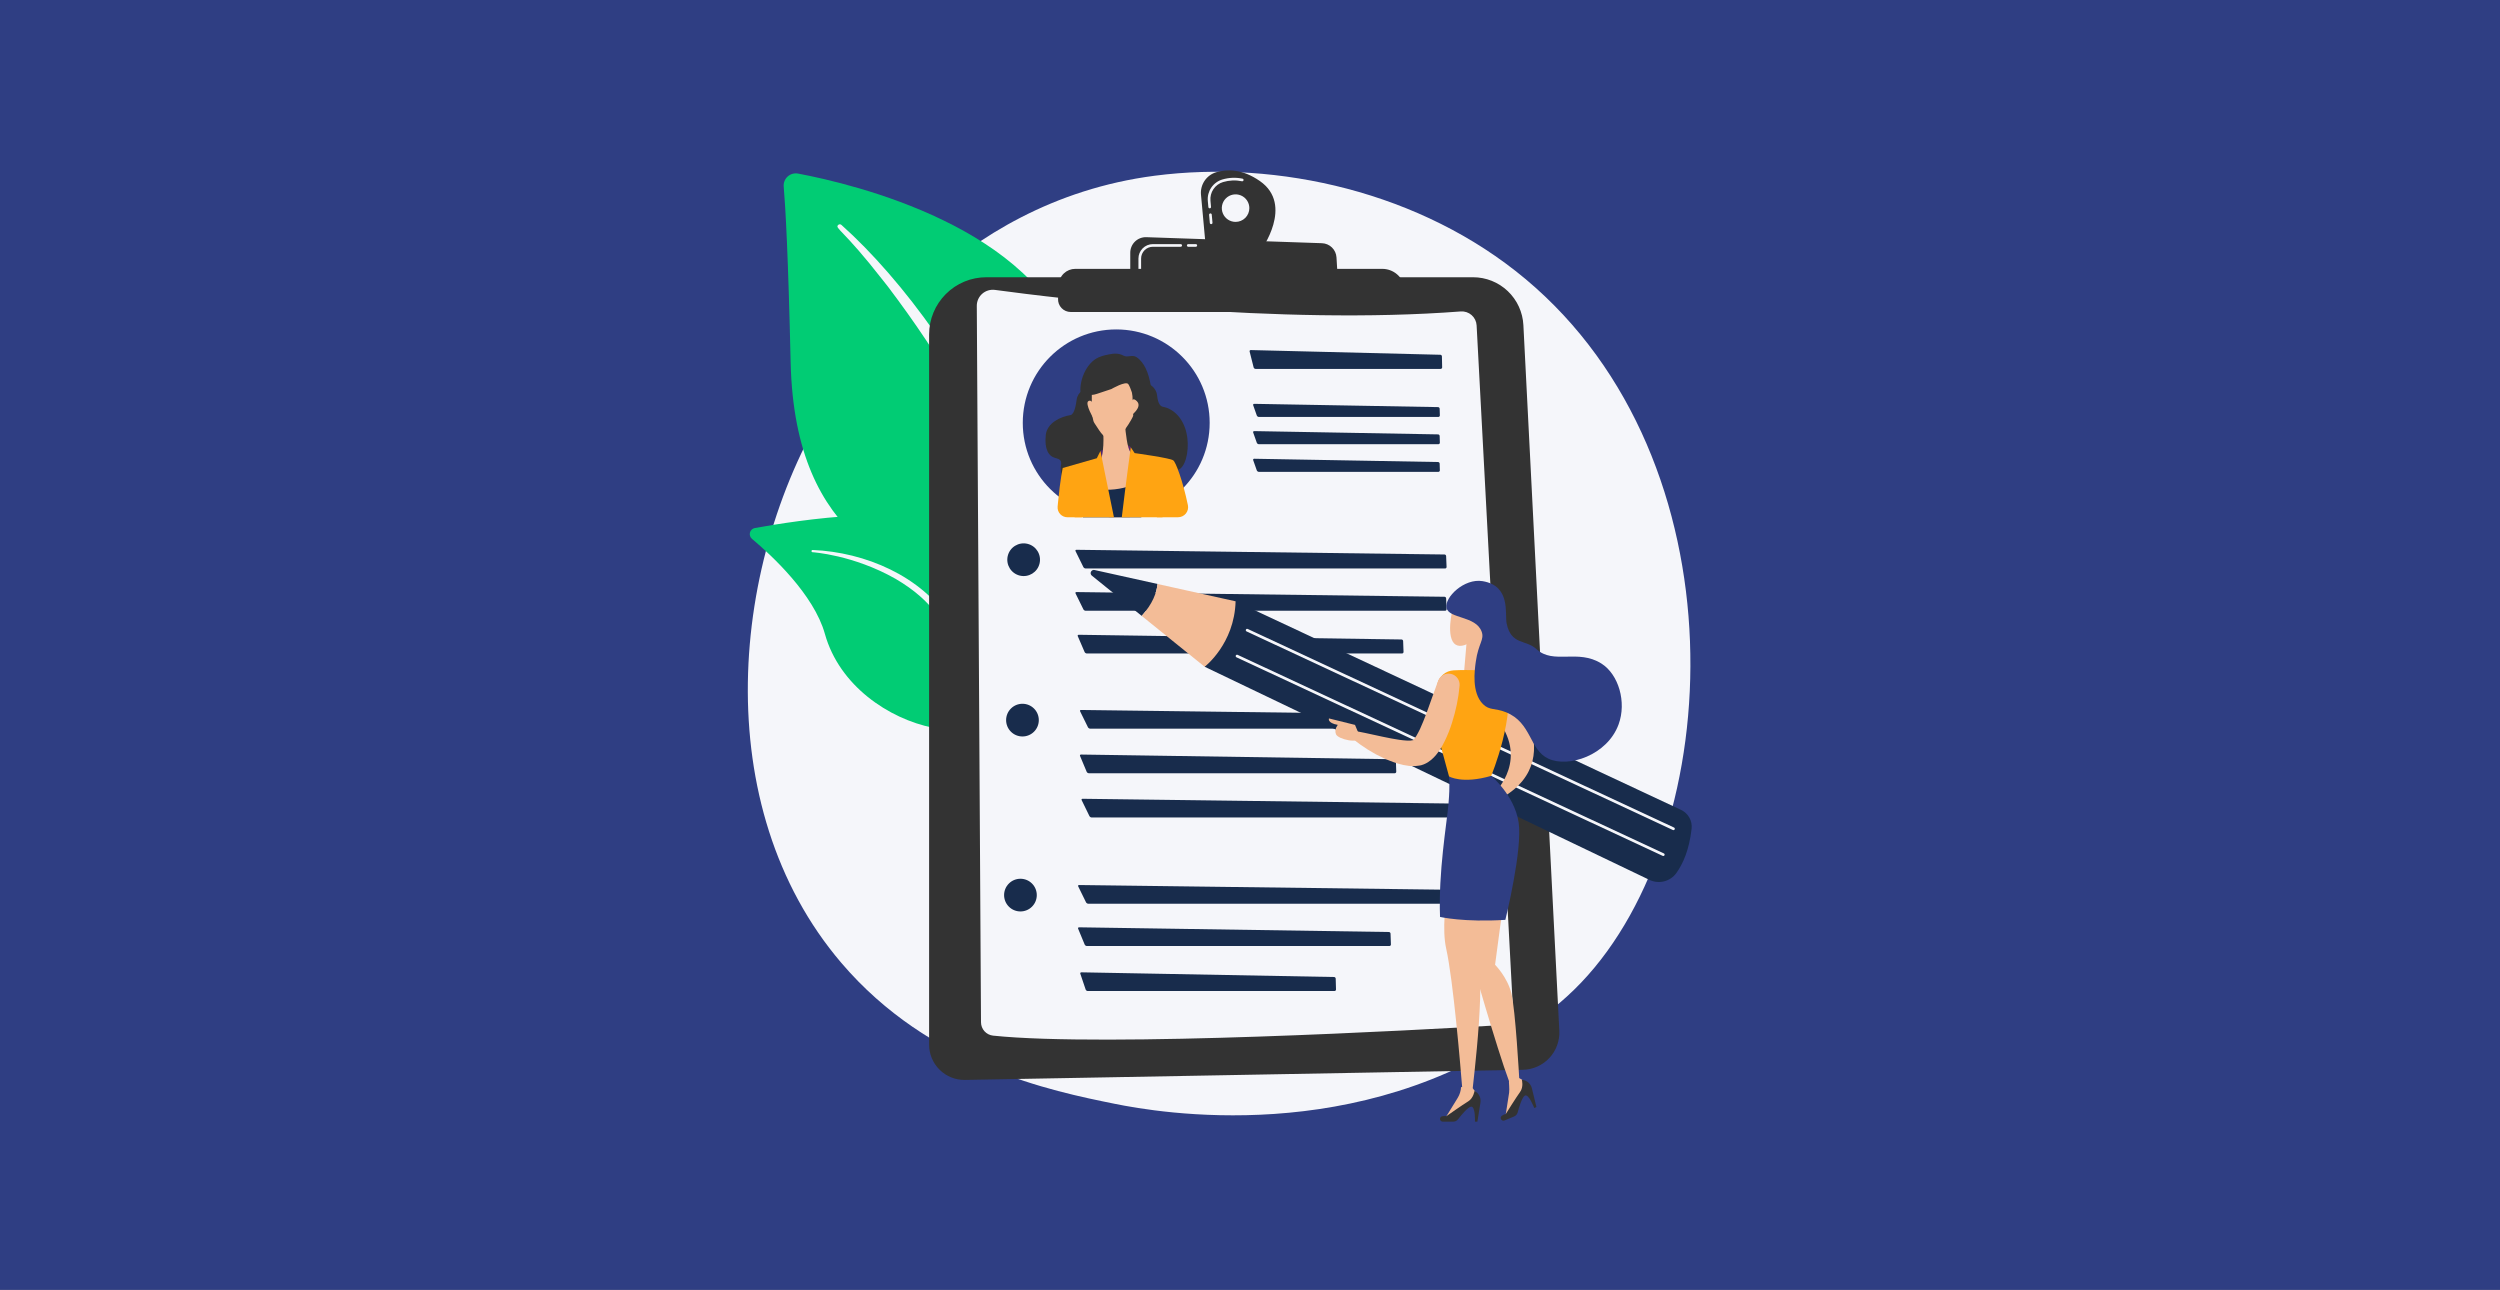 <svg width="376" height="194" viewBox="0 0 376 194" fill="none" xmlns="http://www.w3.org/2000/svg">
<rect x="0" y="0" width="376" height="194" fill="#808080" stroke="none"/>
<g clip-path="url(#clip0_4877_928)">
<path d="M376 0H0V194H376V0Z" fill="#2F3E83"/>
<path d="M237.805 147.784C234.894 150.838 232.139 152.807 229.963 154.363C204.382 172.651 174.113 167.32 167.68 166.018C158.181 164.096 139.82 160.38 126.542 144.824C106.457 121.291 109.585 84.214 125.164 59.74C128.014 55.263 143.067 30.415 173.663 26.43C192.179 24.019 213.763 28.882 229.393 41.93C262.201 69.317 259.865 124.645 237.805 147.784Z" fill="#F5F6FA"/>
<path d="M153.783 115.088C153.783 115.088 154.244 95.781 145.35 90.612C136.455 85.443 119.546 82.213 118.913 54.487C118.541 38.256 118.139 31.159 117.87 28.064C117.845 27.783 117.886 27.5 117.989 27.237C118.092 26.974 118.254 26.739 118.463 26.549C118.672 26.36 118.922 26.221 119.194 26.144C119.466 26.067 119.752 26.055 120.029 26.107C128.451 27.695 155.813 34.225 161.55 52.901C168.351 75.041 153.783 115.088 153.783 115.088Z" fill="#01CC74"/>
<path d="M126.544 33.821C135.789 42.066 146.48 56.662 152.179 71.254C152.91 73.661 155.05 78.774 155.979 87.861C156.808 95.441 156.396 103.449 155.39 108.75C155.375 108.83 155.344 108.906 155.3 108.974C155.255 109.042 155.198 109.1 155.131 109.146C155.064 109.191 154.988 109.223 154.909 109.24C154.829 109.256 154.747 109.257 154.668 109.242C154.092 109.133 154.168 108.513 154.174 108.533C155.322 99.475 154.845 88.201 152.212 78.029C148.848 65.539 141.345 53.429 133.583 43.158L132.787 42.147C126.772 34.425 125.506 34.367 126.068 33.829C126.132 33.769 126.216 33.734 126.304 33.733C126.392 33.731 126.478 33.763 126.544 33.821Z" fill="#F5F6FA"/>
<path d="M168.077 152.212C169.28 152.802 156.686 136.964 152.741 112.09C150.882 100.369 150.858 85.683 144.18 80.024C138.624 75.312 119.714 78.288 113.527 79.418C113.354 79.449 113.193 79.529 113.063 79.649C112.934 79.768 112.841 79.922 112.795 80.092C112.75 80.263 112.754 80.442 112.807 80.61C112.86 80.778 112.96 80.928 113.095 81.041C116.062 83.533 122.409 89.411 124.063 95.334C126.243 103.142 133.666 108.108 140.312 109.452C146.957 110.797 150.654 112.101 153.891 122.728C157.129 133.356 164.658 150.535 168.077 152.212Z" fill="#01CC74"/>
<path d="M122.227 82.717C130.121 83.047 138.595 86.648 142.895 93.403L143.301 94.048C144.238 95.559 149.549 106.302 152.501 115.209C152.519 115.262 152.515 115.32 152.49 115.37C152.464 115.42 152.42 115.458 152.367 115.476C152.315 115.492 152.259 115.488 152.21 115.465C152.161 115.441 152.122 115.4 152.102 115.35C150.046 110.318 147.094 103.939 144.742 99.169C142.22 93.964 140.456 90.439 134.704 87.062C128.303 83.426 122.186 83.052 122.204 83.055C122.16 83.052 122.118 83.031 122.088 82.997C122.059 82.963 122.044 82.919 122.047 82.874C122.05 82.829 122.071 82.787 122.105 82.758C122.139 82.728 122.184 82.713 122.228 82.717H122.227Z" fill="#F5F6FA"/>
<path d="M139.736 50.305C139.736 48.022 140.643 45.833 142.257 44.219C143.871 42.604 146.061 41.697 148.344 41.697H221.542C223.487 41.697 225.358 42.444 226.768 43.783C228.177 45.123 229.019 46.953 229.118 48.895L234.521 155.019C234.559 155.768 234.446 156.517 234.189 157.221C233.932 157.926 233.536 158.571 233.024 159.119C232.513 159.667 231.896 160.107 231.211 160.412C230.526 160.717 229.787 160.881 229.037 160.895L145.141 162.42C144.436 162.432 143.735 162.305 143.08 162.044C142.425 161.783 141.828 161.394 141.325 160.9C140.822 160.406 140.422 159.816 140.149 159.166C139.877 158.516 139.736 157.818 139.736 157.112V50.305Z" fill="#333333"/>
<path d="M146.91 46.002C146.908 45.658 146.98 45.317 147.121 45.002C147.262 44.688 147.469 44.407 147.728 44.18C147.986 43.953 148.291 43.783 148.621 43.684C148.95 43.584 149.298 43.556 149.639 43.602C159.259 44.907 192.338 48.941 219.687 46.842C219.983 46.819 220.281 46.855 220.563 46.949C220.844 47.042 221.105 47.191 221.328 47.387C221.551 47.583 221.733 47.821 221.863 48.088C221.992 48.355 222.067 48.645 222.083 48.942L227.535 151.523C227.571 152.199 227.338 152.862 226.887 153.366C226.436 153.871 225.804 154.176 225.128 154.216C213.626 154.897 166.254 157.528 149.358 155.759C148.861 155.706 148.401 155.472 148.066 155.102C147.731 154.731 147.545 154.25 147.543 153.751L146.91 46.002Z" fill="#F5F6FA"/>
<path d="M216.326 62.709C216.357 62.709 216.387 62.703 216.415 62.691C216.443 62.68 216.469 62.662 216.49 62.64C216.511 62.618 216.528 62.592 216.539 62.564C216.55 62.535 216.555 62.505 216.554 62.474L216.525 61.468C216.522 61.405 216.496 61.346 216.451 61.301C216.406 61.257 216.346 61.231 216.283 61.229L188.638 60.737C188.611 60.733 188.584 60.737 188.558 60.749C188.533 60.76 188.512 60.777 188.496 60.799C188.48 60.822 188.47 60.847 188.467 60.875C188.465 60.902 188.469 60.929 188.481 60.954L189.021 62.488C189.047 62.55 189.09 62.605 189.146 62.644C189.201 62.683 189.266 62.706 189.334 62.709H216.326Z" fill="#182C4C"/>
<path d="M216.669 55.484C216.7 55.484 216.73 55.478 216.759 55.466C216.787 55.454 216.812 55.436 216.834 55.414C216.855 55.393 216.872 55.367 216.884 55.338C216.895 55.31 216.9 55.279 216.9 55.249L216.865 53.597C216.863 53.534 216.837 53.474 216.793 53.43C216.748 53.385 216.688 53.359 216.625 53.356L188.121 52.65C188.093 52.647 188.065 52.651 188.039 52.662C188.013 52.673 187.99 52.69 187.972 52.712C187.955 52.734 187.943 52.76 187.938 52.788C187.933 52.816 187.935 52.844 187.943 52.871L188.546 55.257C188.565 55.321 188.603 55.377 188.656 55.418C188.708 55.459 188.772 55.483 188.839 55.485L216.669 55.484Z" fill="#182C4C"/>
<path d="M188.638 64.838C188.611 64.835 188.584 64.839 188.558 64.85C188.533 64.861 188.512 64.879 188.496 64.901C188.48 64.923 188.47 64.949 188.467 64.976C188.465 65.004 188.469 65.031 188.481 65.056L189.021 66.589C189.047 66.652 189.09 66.706 189.146 66.745C189.201 66.784 189.267 66.807 189.334 66.81H216.326C216.357 66.811 216.387 66.805 216.415 66.793C216.443 66.781 216.469 66.764 216.49 66.742C216.511 66.72 216.528 66.694 216.539 66.665C216.55 66.637 216.555 66.606 216.554 66.576L216.525 65.57C216.522 65.507 216.496 65.447 216.451 65.403C216.406 65.358 216.346 65.333 216.283 65.331L188.638 64.838Z" fill="#182C4C"/>
<path d="M188.638 68.996C188.611 68.993 188.584 68.997 188.558 69.008C188.533 69.019 188.512 69.037 188.496 69.059C188.48 69.081 188.47 69.107 188.467 69.135C188.465 69.162 188.469 69.189 188.481 69.214L189.021 70.747C189.047 70.81 189.09 70.864 189.146 70.903C189.201 70.942 189.267 70.965 189.334 70.969H216.326C216.357 70.969 216.387 70.963 216.415 70.951C216.443 70.939 216.469 70.922 216.49 70.9C216.511 70.878 216.528 70.852 216.539 70.823C216.55 70.795 216.555 70.765 216.554 70.734L216.525 69.728C216.522 69.665 216.496 69.605 216.451 69.561C216.406 69.517 216.346 69.491 216.283 69.489L188.638 68.996Z" fill="#182C4C"/>
<path d="M167.88 77.654C175.641 77.654 181.934 71.362 181.934 63.6C181.934 55.838 175.641 49.546 167.88 49.546C160.118 49.546 153.826 55.838 153.826 63.6C153.826 71.362 160.118 77.654 167.88 77.654Z" fill="#2F3E83"/>
<path d="M164.764 60.808C163.903 60.808 163.01 60.918 162.673 59.88C162.038 57.928 163.104 55.008 164.852 53.945C165.436 53.59 166.118 53.433 166.789 53.299C167.578 53.141 168.26 53.102 168.971 53.484C169.628 53.837 170.265 53.27 170.945 53.723C171.523 54.108 171.969 54.715 172.276 55.328C172.68 56.128 172.891 57.011 173.066 57.888C173.105 58.088 173.143 58.294 173.099 58.492C173.061 58.658 172.969 58.805 172.877 58.948C172.171 60.041 171.232 60.807 169.873 60.807L164.764 60.808Z" fill="#333333"/>
<path d="M164.59 57.371C164.59 57.371 164.744 57.696 163.732 58.206C163.169 58.49 162.068 58.91 161.923 60.136C161.847 60.769 161.6 62.332 160.998 62.429C159.498 62.67 157.473 63.607 157.284 65.426C157.067 67.515 157.668 68.612 158.732 68.885C159.513 69.086 159.711 69.295 159.551 70.122C159.397 70.914 160 73.758 161.311 74.479C164.248 76.102 166.806 68.71 166.806 68.71L167.406 59.166L164.59 57.371Z" fill="#333333"/>
<path d="M171.312 56.536C171.312 56.536 171.153 56.881 172.183 57.421C172.758 57.722 173.878 58.167 174.026 59.465C174.103 60.136 174.282 61.079 174.897 61.181C176.424 61.437 178.194 62.922 178.571 65.813C178.858 68.019 178.231 70.384 177.148 70.673C176.352 70.886 176.412 70.465 176.573 71.339C176.727 72.178 176.368 71.854 175.031 72.619C172.041 74.338 169.056 68.547 169.056 68.547L168.441 58.435L171.312 56.536Z" fill="#333333"/>
<path d="M167.316 67.132C167.316 67.132 169.586 66.548 170.068 67.271C170.309 68.473 170.433 69.668 170.433 69.668L167.817 70.159L166.088 69.761L165.678 69.522L165.508 67.818C165.508 67.818 166.39 67.305 167.316 67.132Z" fill="url(#paint0_linear_4877_928)"/>
<path d="M164.594 61.067C164.594 61.067 164.23 59.973 163.682 60.337C163.135 60.702 164.502 63.031 164.502 63.031L164.594 61.067Z" fill="#F3BC97"/>
<path d="M170.07 61.067C170.07 61.067 170.07 59.425 170.983 60.337C171.895 61.249 170.07 62.527 170.07 62.527V61.067Z" fill="#F3BC97"/>
<path d="M178.661 75.981C177.897 72.294 176.8 69.411 176.454 69.245L174.382 74.37C174.109 75.49 173.979 76.64 173.998 77.793H177.184C177.408 77.793 177.629 77.743 177.831 77.647C178.033 77.551 178.212 77.411 178.353 77.238C178.494 77.064 178.595 76.861 178.649 76.644C178.702 76.427 178.706 76.2 178.661 75.981Z" fill="#FFA412"/>
<path d="M162.715 77.795C162.811 76.148 162.766 75.111 162.766 75.111L159.847 70.371C159.847 70.371 159.482 71.824 159.117 75.656C159.1 75.834 159.084 76.014 159.066 76.199C159.049 76.402 159.074 76.607 159.141 76.799C159.207 76.992 159.312 77.169 159.45 77.319C159.588 77.469 159.756 77.589 159.943 77.671C160.13 77.753 160.331 77.795 160.535 77.795H162.715Z" fill="#FFA412"/>
<path d="M166.757 77.803H169.935L170.797 68.742C170.797 68.742 170.068 68.554 169.703 67.277C169.338 65.999 169.155 63.442 169.155 63.442L165.871 64.173C165.871 64.173 166.236 67.65 165.506 69.294L166.757 77.803Z" fill="#F3BC97"/>
<path d="M171.652 77.803L172.109 72.084C168.781 74.075 165.355 73.978 161.883 72.922L162.868 77.803H171.652Z" fill="#182C4C"/>
<path d="M167.537 77.795C166.55 73.036 165.506 67.827 165.506 67.827L164.958 68.919L159.85 70.383C160.099 71.55 160.864 74.763 161.631 77.795H167.537Z" fill="#FFA412"/>
<path d="M174.837 77.795C175.109 76.338 175.35 75.199 175.35 75.199L176.454 69.243C176.107 68.895 170.651 68.147 170.651 68.147L170.068 67.276C170.068 67.276 169.339 72.572 168.717 77.795H174.837Z" fill="#FFA412"/>
<path d="M164.229 58.512C164.229 58.512 164.046 62.892 164.593 63.622C165.14 64.352 165.871 65.994 167.148 66.176C168.425 66.359 170.433 62.709 170.433 62.527C170.433 62.345 170.25 57.6 170.25 57.6C170.25 57.6 166.418 54.498 164.229 58.512Z" fill="#F3BC97"/>
<path d="M163.5 57.783C163.5 57.783 162.77 59.973 164.959 59.242L167.149 58.513C167.149 58.513 169.339 57.235 169.704 57.783C170.069 58.33 170.434 59.678 170.434 59.678C170.434 59.678 171.163 57.783 170.434 56.687C169.704 55.592 165.142 54.681 163.5 57.783Z" fill="#333333"/>
<path d="M217.34 85.501C217.37 85.501 217.4 85.495 217.428 85.483C217.456 85.471 217.482 85.454 217.503 85.432C217.524 85.41 217.54 85.384 217.551 85.355C217.562 85.327 217.566 85.296 217.565 85.266L217.498 83.633C217.495 83.57 217.468 83.51 217.423 83.466C217.377 83.422 217.317 83.397 217.254 83.395L161.893 82.688C161.764 82.688 161.705 82.779 161.762 82.895L162.94 85.29C162.974 85.351 163.023 85.402 163.082 85.439C163.141 85.476 163.209 85.497 163.278 85.501H217.34Z" fill="#182C4C"/>
<path d="M161.895 89.046C161.766 89.046 161.707 89.137 161.764 89.254L162.942 91.648C162.976 91.709 163.025 91.76 163.084 91.797C163.143 91.834 163.211 91.855 163.28 91.859H217.34C217.37 91.859 217.4 91.853 217.428 91.841C217.456 91.829 217.482 91.812 217.503 91.79C217.524 91.768 217.54 91.742 217.551 91.713C217.562 91.685 217.566 91.654 217.565 91.624L217.498 89.991C217.495 89.928 217.468 89.868 217.423 89.824C217.377 89.78 217.317 89.755 217.254 89.753L161.895 89.046Z" fill="#182C4C"/>
<path d="M162.241 95.47C162.111 95.47 162.047 95.564 162.098 95.683L163.126 98.067C163.157 98.129 163.203 98.182 163.261 98.22C163.319 98.258 163.385 98.28 163.454 98.283H210.864C210.894 98.284 210.924 98.278 210.953 98.266C210.981 98.254 211.006 98.236 211.027 98.214C211.049 98.192 211.065 98.166 211.076 98.138C211.087 98.109 211.092 98.079 211.091 98.048L211.032 96.416C211.029 96.353 211.002 96.293 210.957 96.249C210.912 96.205 210.852 96.179 210.789 96.177L162.241 95.47Z" fill="#182C4C"/>
<path d="M156.35 84.746C156.662 83.424 155.844 82.1 154.522 81.788C153.201 81.476 151.876 82.295 151.564 83.616C151.253 84.938 152.071 86.262 153.393 86.574C154.714 86.886 156.039 86.068 156.35 84.746Z" fill="#182C4C"/>
<path d="M218.029 109.593C218.059 109.593 218.09 109.588 218.118 109.576C218.146 109.564 218.171 109.546 218.192 109.524C218.213 109.503 218.23 109.476 218.24 109.448C218.251 109.419 218.256 109.389 218.254 109.359L218.188 107.726C218.185 107.662 218.157 107.603 218.112 107.559C218.067 107.515 218.007 107.49 217.943 107.488L162.582 106.78C162.453 106.78 162.394 106.872 162.451 106.988L163.629 109.382C163.663 109.443 163.712 109.494 163.771 109.531C163.83 109.568 163.897 109.589 163.967 109.593H218.029Z" fill="#182C4C"/>
<path d="M162.584 113.483C162.454 113.483 162.389 113.577 162.439 113.696L163.436 116.079C163.466 116.141 163.512 116.194 163.569 116.232C163.626 116.27 163.693 116.292 163.762 116.296H209.77C209.8 116.296 209.83 116.289 209.859 116.278C209.887 116.266 209.912 116.248 209.933 116.226C209.954 116.204 209.971 116.178 209.982 116.15C209.993 116.121 209.998 116.091 209.997 116.06L209.94 114.428C209.937 114.365 209.91 114.305 209.865 114.261C209.82 114.217 209.76 114.191 209.697 114.19L162.584 113.483Z" fill="#182C4C"/>
<path d="M162.814 120.136C162.685 120.136 162.625 120.228 162.682 120.344L163.85 122.739C163.884 122.799 163.933 122.851 163.992 122.888C164.051 122.924 164.118 122.946 164.188 122.95H217.916C217.947 122.95 217.977 122.944 218.005 122.932C218.033 122.92 218.059 122.903 218.08 122.881C218.101 122.859 218.117 122.833 218.128 122.804C218.138 122.775 218.143 122.745 218.142 122.715L218.076 121.082C218.072 121.019 218.045 120.959 218 120.915C217.955 120.871 217.894 120.846 217.831 120.844L162.814 120.136Z" fill="#182C4C"/>
<path d="M155.517 110.046C156.477 109.085 156.477 107.529 155.517 106.568C154.557 105.608 153 105.608 152.04 106.568C151.08 107.529 151.08 109.085 152.04 110.046C153 111.006 154.557 111.006 155.517 110.046Z" fill="#182C4C"/>
<path d="M217.742 135.922C217.773 135.922 217.803 135.916 217.831 135.904C217.859 135.892 217.884 135.875 217.905 135.853C217.927 135.831 217.943 135.805 217.954 135.776C217.964 135.748 217.969 135.717 217.968 135.687L217.901 134.054C217.898 133.991 217.871 133.932 217.825 133.888C217.78 133.843 217.72 133.818 217.657 133.816L162.295 133.108C162.166 133.108 162.107 133.2 162.164 133.316L163.339 135.711C163.373 135.772 163.422 135.823 163.481 135.86C163.541 135.897 163.608 135.918 163.678 135.922H217.742Z" fill="#182C4C"/>
<path d="M162.297 139.468C162.167 139.468 162.102 139.563 162.152 139.682L163.137 142.064C163.167 142.126 163.213 142.179 163.27 142.217C163.327 142.255 163.393 142.277 163.462 142.281H208.967C208.997 142.281 209.028 142.275 209.056 142.263C209.084 142.251 209.109 142.234 209.13 142.212C209.151 142.19 209.168 142.164 209.179 142.136C209.19 142.107 209.195 142.077 209.194 142.046L209.137 140.414C209.135 140.351 209.108 140.291 209.063 140.247C209.018 140.202 208.958 140.177 208.895 140.175L162.297 139.468Z" fill="#182C4C"/>
<path d="M162.641 146.238C162.614 146.234 162.586 146.238 162.56 146.249C162.535 146.26 162.513 146.277 162.496 146.3C162.48 146.322 162.47 146.348 162.467 146.376C162.465 146.403 162.469 146.431 162.481 146.456L163.283 148.827C163.308 148.891 163.351 148.945 163.406 148.984C163.461 149.024 163.526 149.047 163.594 149.05H200.706C200.737 149.05 200.767 149.044 200.795 149.032C200.823 149.02 200.849 149.003 200.87 148.981C200.892 148.959 200.908 148.933 200.919 148.905C200.93 148.876 200.936 148.846 200.935 148.815L200.889 147.182C200.886 147.119 200.86 147.06 200.815 147.015C200.77 146.971 200.71 146.945 200.647 146.943L162.641 146.238Z" fill="#182C4C"/>
<path d="M155.213 136.362C156.173 135.402 156.173 133.845 155.213 132.885C154.253 131.925 152.696 131.925 151.736 132.885C150.776 133.845 150.776 135.402 151.736 136.362C152.696 137.322 154.253 137.322 155.213 136.362Z" fill="#182C4C"/>
<path d="M189.484 27.228C186.84 25.388 184.541 25.425 182.922 25.902C182.206 26.115 181.586 26.57 181.168 27.189C180.75 27.808 180.559 28.553 180.629 29.296L181.327 36.914L189.633 37.651C189.633 37.651 194.669 30.835 189.484 27.228ZM185.831 33.373C185.422 33.373 185.021 33.252 184.681 33.024C184.34 32.797 184.075 32.473 183.918 32.095C183.761 31.716 183.72 31.3 183.8 30.898C183.88 30.496 184.077 30.127 184.367 29.838C184.657 29.548 185.026 29.351 185.428 29.271C185.829 29.191 186.246 29.232 186.624 29.389C187.003 29.546 187.326 29.811 187.554 30.152C187.781 30.493 187.903 30.893 187.902 31.303C187.902 31.852 187.684 32.379 187.296 32.767C186.907 33.155 186.381 33.373 185.831 33.373Z" fill="#333333"/>
<path d="M182.156 33.71C182.106 33.709 182.058 33.691 182.022 33.657C181.985 33.624 181.962 33.577 181.957 33.528L181.849 32.315C181.847 32.288 181.849 32.262 181.857 32.237C181.865 32.212 181.878 32.188 181.895 32.168C181.911 32.148 181.932 32.131 181.955 32.119C181.979 32.107 182.004 32.099 182.03 32.097C182.057 32.094 182.083 32.097 182.108 32.105C182.133 32.113 182.156 32.126 182.177 32.142C182.197 32.159 182.214 32.18 182.226 32.203C182.238 32.227 182.246 32.252 182.248 32.278L182.359 33.491C182.362 33.518 182.359 33.544 182.351 33.569C182.343 33.594 182.33 33.618 182.314 33.638C182.297 33.658 182.276 33.675 182.253 33.687C182.229 33.699 182.204 33.707 182.178 33.709L182.156 33.71ZM181.939 31.332C181.889 31.332 181.84 31.314 181.804 31.28C181.767 31.246 181.744 31.2 181.739 31.15L181.655 30.228C181.59 29.52 181.772 28.811 182.17 28.222C182.569 27.632 183.158 27.199 183.84 26.995C184.826 26.703 185.869 26.66 186.875 26.871C186.926 26.882 186.971 26.913 187 26.957C187.029 27.001 187.039 27.055 187.028 27.106C187.018 27.158 186.987 27.203 186.944 27.233C186.9 27.262 186.846 27.273 186.795 27.263C185.852 27.066 184.876 27.106 183.953 27.38C183.36 27.557 182.847 27.934 182.501 28.447C182.155 28.96 181.997 29.577 182.054 30.193L182.138 31.115C182.141 31.141 182.138 31.167 182.13 31.192C182.122 31.217 182.11 31.241 182.093 31.261C182.076 31.281 182.055 31.298 182.032 31.31C182.009 31.322 181.983 31.33 181.957 31.332C181.951 31.333 181.945 31.333 181.939 31.332Z" fill="#F5F6FA"/>
<path d="M169.992 41.838V38.007C169.992 37.694 170.055 37.383 170.178 37.094C170.3 36.806 170.48 36.545 170.705 36.327C170.931 36.109 171.198 35.938 171.491 35.826C171.784 35.713 172.096 35.661 172.409 35.672L198.816 36.577C199.382 36.596 199.92 36.825 200.325 37.22C200.731 37.615 200.974 38.147 201.008 38.712L201.228 42.392L169.992 41.838Z" fill="#333333"/>
<path d="M179.838 37.115H178.703C178.652 37.112 178.603 37.09 178.568 37.053C178.532 37.015 178.512 36.966 178.512 36.914C178.512 36.863 178.532 36.813 178.568 36.776C178.603 36.739 178.652 36.716 178.703 36.714H179.838C179.866 36.712 179.893 36.716 179.918 36.726C179.944 36.735 179.967 36.75 179.987 36.769C180.007 36.787 180.022 36.81 180.033 36.835C180.044 36.86 180.049 36.887 180.049 36.914C180.049 36.941 180.044 36.968 180.033 36.993C180.022 37.018 180.007 37.041 179.987 37.06C179.967 37.078 179.944 37.093 179.918 37.102C179.893 37.112 179.866 37.116 179.838 37.115Z" fill="#F5F6FA"/>
<path d="M171.422 40.635C171.368 40.635 171.317 40.614 171.28 40.576C171.242 40.539 171.221 40.487 171.221 40.434V38.885C171.222 38.309 171.451 37.758 171.858 37.35C172.265 36.943 172.817 36.714 173.392 36.714H177.567C177.594 36.712 177.622 36.716 177.647 36.726C177.673 36.735 177.696 36.75 177.716 36.769C177.735 36.787 177.751 36.81 177.762 36.835C177.773 36.86 177.778 36.887 177.778 36.914C177.778 36.941 177.773 36.968 177.762 36.993C177.751 37.018 177.735 37.041 177.716 37.06C177.696 37.078 177.673 37.093 177.647 37.102C177.622 37.112 177.594 37.116 177.567 37.115H173.392C172.923 37.115 172.473 37.302 172.141 37.634C171.809 37.966 171.622 38.416 171.622 38.885V40.434C171.622 40.461 171.617 40.487 171.607 40.511C171.597 40.535 171.582 40.557 171.563 40.576C171.545 40.595 171.523 40.61 171.498 40.62C171.474 40.63 171.448 40.635 171.422 40.635Z" fill="#F5F6FA"/>
<path d="M159.233 42.804C159.264 42.166 159.539 41.564 160.002 41.123C160.465 40.682 161.08 40.436 161.719 40.436H207.896C208.701 40.436 209.479 40.72 210.094 41.238C210.71 41.756 211.122 42.474 211.26 43.267L211.298 43.493C211.371 43.914 211.351 44.346 211.24 44.758C211.128 45.17 210.928 45.553 210.653 45.88C210.378 46.207 210.035 46.47 209.647 46.65C209.26 46.831 208.838 46.924 208.411 46.924H161.035C160.777 46.924 160.522 46.871 160.285 46.77C160.048 46.668 159.834 46.52 159.656 46.333C159.478 46.146 159.339 45.925 159.249 45.684C159.159 45.442 159.119 45.184 159.131 44.927L159.233 42.804Z" fill="#333333"/>
<path d="M252.83 121.808L185.834 90.437L181.18 100.278L248.085 132.337C248.774 132.666 249.556 132.743 250.295 132.553C251.034 132.364 251.683 131.92 252.128 131.3C253.073 129.986 254.058 127.886 254.419 124.631C254.482 124.054 254.363 123.471 254.078 122.965C253.793 122.458 253.357 122.054 252.83 121.808Z" fill="#182C4C"/>
<path d="M164.624 85.73L174.094 87.83C173.957 89.147 173.36 90.812 171.709 92.629L164.215 86.579C163.817 86.257 164.125 85.619 164.624 85.73Z" fill="#182C4C"/>
<path d="M185.834 90.437C185.657 96.869 181.18 100.279 181.18 100.279L171.709 92.631C173.36 90.814 173.957 89.148 174.094 87.832L185.834 90.437Z" fill="#F3BC97"/>
<path d="M251.668 124.852C251.716 124.856 251.764 124.843 251.804 124.816C251.843 124.788 251.872 124.748 251.884 124.701C251.897 124.655 251.893 124.606 251.873 124.562C251.853 124.518 251.818 124.483 251.774 124.462L187.662 94.597C187.638 94.585 187.611 94.578 187.583 94.576C187.556 94.574 187.528 94.578 187.502 94.586C187.476 94.595 187.453 94.609 187.432 94.628C187.412 94.646 187.395 94.669 187.384 94.694C187.372 94.719 187.366 94.746 187.365 94.773C187.364 94.801 187.368 94.828 187.378 94.854C187.388 94.879 187.403 94.903 187.422 94.923C187.441 94.942 187.464 94.958 187.49 94.969L251.601 124.834C251.622 124.843 251.645 124.849 251.668 124.852Z" fill="#F5F6FA"/>
<path d="M250.136 128.741C250.184 128.746 250.232 128.733 250.272 128.706C250.311 128.678 250.34 128.638 250.353 128.591C250.365 128.545 250.361 128.496 250.341 128.452C250.321 128.408 250.286 128.373 250.242 128.352L186.13 98.485C186.081 98.465 186.026 98.464 185.976 98.483C185.927 98.502 185.887 98.539 185.864 98.588C185.842 98.636 185.839 98.691 185.857 98.741C185.874 98.791 185.91 98.832 185.957 98.856L250.069 128.722C250.09 128.732 250.113 128.739 250.136 128.741Z" fill="#F5F6FA"/>
<path d="M221.182 134.681L226.085 135.907L224.859 145.101C224.859 145.101 226.698 146.939 227.311 149.391C227.924 151.842 228.489 162.137 228.489 162.137L229.652 162.84L229.794 163.428L226.405 167.981L226.969 164.358C227.058 163.783 226.903 162.617 226.952 162.593C225.113 157.689 221.18 143.877 221.18 143.877L221.182 134.681Z" fill="#F3BC97"/>
<path d="M219.747 163.491C219.798 163.491 219.852 163.494 219.905 163.491C219.668 160.535 218.585 147.525 217.502 142.647C216.276 137.13 219.34 126.098 219.34 126.098L224.857 131.614L221.792 142.034C223.892 145.184 221.449 163.633 221.502 163.624L221.499 163.665L222.299 164.765L222.201 165.361L217.317 168.244L219.239 165.12C219.54 164.627 219.714 164.067 219.747 163.491Z" fill="#F3BC97"/>
<path d="M225.95 101.635C225.95 101.635 236.69 113.74 225.95 119.947L224.855 119.154C224.855 119.154 230.187 114.048 224.855 107.797L225.95 101.635Z" fill="#F3BC97"/>
<path d="M216.993 168.698H218.552C218.696 168.698 218.838 168.666 218.967 168.602C219.096 168.539 219.209 168.447 219.297 168.333C219.783 167.702 220.79 166.469 221.271 166.438C221.92 166.395 221.835 168.699 221.835 168.699H222.198L222.659 165.836C222.715 165.485 222.659 165.125 222.5 164.807C222.34 164.489 222.084 164.229 221.769 164.064C221.769 164.064 221.621 165.16 220.817 165.645C220.014 166.13 217.549 167.865 217.549 167.865C217.338 167.84 217.124 167.846 216.915 167.882C216.424 167.97 216.493 168.698 216.993 168.698Z" fill="#333333"/>
<path d="M226.283 168.52L227.72 167.916C227.853 167.861 227.971 167.775 228.065 167.667C228.16 167.558 228.228 167.429 228.265 167.29C228.47 166.522 228.918 164.994 229.35 164.777C229.93 164.486 230.747 166.642 230.747 166.642L231.082 166.502L230.396 163.685C230.312 163.339 230.121 163.029 229.851 162.798C229.58 162.566 229.244 162.426 228.889 162.397C228.889 162.397 229.178 163.464 228.625 164.223C228.072 164.981 226.474 167.537 226.474 167.537C226.27 167.596 226.076 167.684 225.896 167.798C225.476 168.069 225.822 168.715 226.283 168.52Z" fill="#333333"/>
<path d="M217.934 116.773C217.934 116.773 218.114 117.877 217.85 120.915C217.586 123.952 216.324 131.083 216.581 137.906C216.581 137.906 220.17 138.742 226.405 138.346C226.405 138.346 229.037 127.693 228.396 123.644C227.754 119.595 224.277 116.689 224.277 116.689L217.934 116.773Z" fill="#2F3E83"/>
<path d="M220.586 96.477L220.148 101.635H224.315L223.279 93.762L220.586 96.477Z" fill="#F3BC97"/>
<path d="M225.55 100.922C224.111 100.842 220.895 100.695 218.617 100.819C218.035 100.85 217.479 101.073 217.036 101.453C216.593 101.833 216.288 102.348 216.168 102.919L215.612 105.582C215.405 106.574 215.436 107.601 215.702 108.578L217.934 116.772C217.934 116.772 219.919 117.965 224.277 116.688C224.277 116.688 228.104 107.563 226.537 101.724C226.478 101.504 226.351 101.307 226.174 101.163C225.996 101.019 225.778 100.934 225.55 100.922Z" fill="#FFA412"/>
<path d="M216.277 102.444C215.662 104.061 215.108 105.756 214.513 107.345C214.21 108.139 213.903 108.918 213.574 109.634C213.408 109.993 213.225 110.318 213.058 110.615C212.926 110.845 212.774 111.063 212.602 111.266C212.583 111.282 212.648 111.295 212.669 111.296C212.683 111.296 212.255 111.366 212.123 111.388L211.611 111.385C210.875 111.347 210.043 111.218 209.207 111.056C207.522 110.742 205.771 110.301 203.971 109.967L203.958 109.964C203.821 109.939 203.681 109.959 203.557 110.022C203.433 110.084 203.333 110.186 203.273 110.311C203.212 110.435 203.194 110.576 203.221 110.712C203.248 110.848 203.32 110.971 203.424 111.063C204.149 111.702 204.917 112.226 205.715 112.736C206.116 112.982 206.525 113.221 206.94 113.453C207.363 113.669 207.788 113.887 208.229 114.087C209.116 114.474 210.034 114.83 211.09 115.06C211.368 115.107 211.642 115.156 211.927 115.194C212.247 115.205 212.538 115.233 212.888 115.213C213.074 115.195 213.261 115.172 213.447 115.145C213.546 115.134 213.643 115.117 213.74 115.094C213.867 115.056 213.996 115.013 214.12 114.966C214.383 114.871 214.552 114.757 214.765 114.639C214.942 114.522 215.104 114.4 215.26 114.275C215.838 113.783 216.197 113.295 216.513 112.826C216.808 112.379 217.072 111.912 217.302 111.429C217.734 110.543 218.098 109.625 218.388 108.683C218.966 106.847 219.357 105.042 219.522 103.124C219.557 102.723 219.445 102.323 219.208 101.997C218.971 101.672 218.624 101.443 218.231 101.354C217.839 101.264 217.427 101.319 217.072 101.509C216.717 101.699 216.443 102.011 216.299 102.387L216.277 102.444Z" fill="#F3BC97"/>
<path d="M204.536 110.791L203.793 109.025L199.879 108.052C199.879 108.052 199.565 108.73 201.21 109.025C201.21 109.025 200.623 109.674 200.936 110.438C201.249 111.201 204.576 111.965 204.536 110.791Z" fill="#F3BC97"/>
<path d="M218.822 90.52C218.673 90.608 217.5 94.744 218.483 96.477C219.465 98.211 222.466 96.269 223.279 93.763C224.092 91.257 222.786 88.183 218.822 90.52Z" fill="#F3BC97"/>
<path d="M226.598 93.762C227.271 97.059 229.501 96.156 231.08 97.624C233.64 100.001 237.301 97.55 240.861 99.803C243.431 101.429 244.669 105.59 243.436 108.951C241.728 113.604 235.891 115.518 232.866 114.1C229.975 112.745 230.387 108.689 226.496 107.121C224.845 106.455 224.03 106.888 223.041 105.901C221.31 104.174 221.777 100.823 221.957 99.532C222.347 96.731 223.289 96.224 222.838 94.992C221.967 92.598 217.892 93.092 217.553 91.401C217.245 89.861 220.195 86.946 222.973 87.403C227.271 88.115 226.298 92.293 226.598 93.762Z" fill="#2F3E83"/>
<path d="M242.153 108.164C242.179 108.164 242.203 108.156 242.223 108.14C242.243 108.125 242.257 108.103 242.262 108.078C242.813 105.794 242.563 103.92 241.52 102.51C239.789 100.169 236.425 99.937 236.391 99.935C236.362 99.934 236.333 99.944 236.311 99.964C236.288 99.983 236.275 100.011 236.272 100.041C236.271 100.055 236.273 100.07 236.278 100.084C236.283 100.098 236.291 100.111 236.3 100.122C236.31 100.133 236.322 100.142 236.335 100.149C236.349 100.155 236.363 100.159 236.378 100.16C236.411 100.16 239.673 100.388 241.34 102.645C242.341 103.999 242.578 105.81 242.044 108.026C242.037 108.055 242.042 108.085 242.057 108.111C242.073 108.136 242.098 108.154 242.127 108.161C242.135 108.163 242.144 108.164 242.153 108.164Z" fill="#2F3E83"/>
<path d="M231.134 110.254C231.139 110.254 231.144 110.254 231.149 110.254C231.163 110.25 231.175 110.241 231.183 110.228C231.191 110.215 231.193 110.2 231.189 110.185C230.653 108.129 229.712 106.703 228.394 105.94C227.434 105.387 226.536 105.335 225.744 105.29C224.98 105.246 224.319 105.207 223.788 104.735C222.69 103.759 222.754 101.411 223.977 97.758C223.982 97.744 223.981 97.728 223.974 97.715C223.968 97.701 223.956 97.691 223.942 97.686C223.928 97.682 223.912 97.683 223.899 97.689C223.885 97.696 223.875 97.708 223.87 97.722C222.632 101.422 222.579 103.81 223.714 104.819C224.274 105.318 224.952 105.357 225.737 105.402C226.522 105.447 227.401 105.497 228.338 106.038C229.629 106.782 230.552 108.188 231.08 110.214C231.084 110.226 231.091 110.236 231.101 110.243C231.11 110.25 231.122 110.254 231.134 110.254Z" fill="#2F3E83"/>
<path d="M225.005 92.943C225.014 92.943 225.022 92.941 225.03 92.937C225.038 92.933 225.045 92.927 225.05 92.919C225.055 92.912 225.058 92.904 225.059 92.895C225.06 92.886 225.059 92.877 225.056 92.869C224.63 91.602 223.402 91.79 222.101 91.99C221.278 92.116 220.427 92.246 219.705 92.033C219.166 91.874 218.846 91.624 218.754 91.297C218.596 90.738 219.149 90.114 219.155 90.108C219.163 90.097 219.168 90.083 219.166 90.069C219.165 90.054 219.159 90.041 219.148 90.032C219.137 90.022 219.124 90.017 219.109 90.017C219.095 90.017 219.081 90.023 219.071 90.033C219.047 90.06 218.471 90.709 218.646 91.328C218.748 91.696 219.095 91.969 219.673 92.141C220.42 92.362 221.283 92.23 222.118 92.101C223.424 91.901 224.553 91.727 224.949 92.906C224.953 92.917 224.961 92.927 224.971 92.934C224.981 92.941 224.993 92.944 225.005 92.943Z" fill="#2F3E83"/>
</g>
<defs>
<linearGradient id="paint0_linear_4877_928" x1="171.274" y1="64.888" x2="169.203" y2="67.304" gradientUnits="userSpaceOnUse">
<stop stop-color="#CB236D"/>
<stop offset="1" stop-color="#4C246D"/>
</linearGradient>
<clipPath id="clip0_4877_928">
<rect width="376" height="194" fill="white"/>
</clipPath>
</defs>
</svg>
